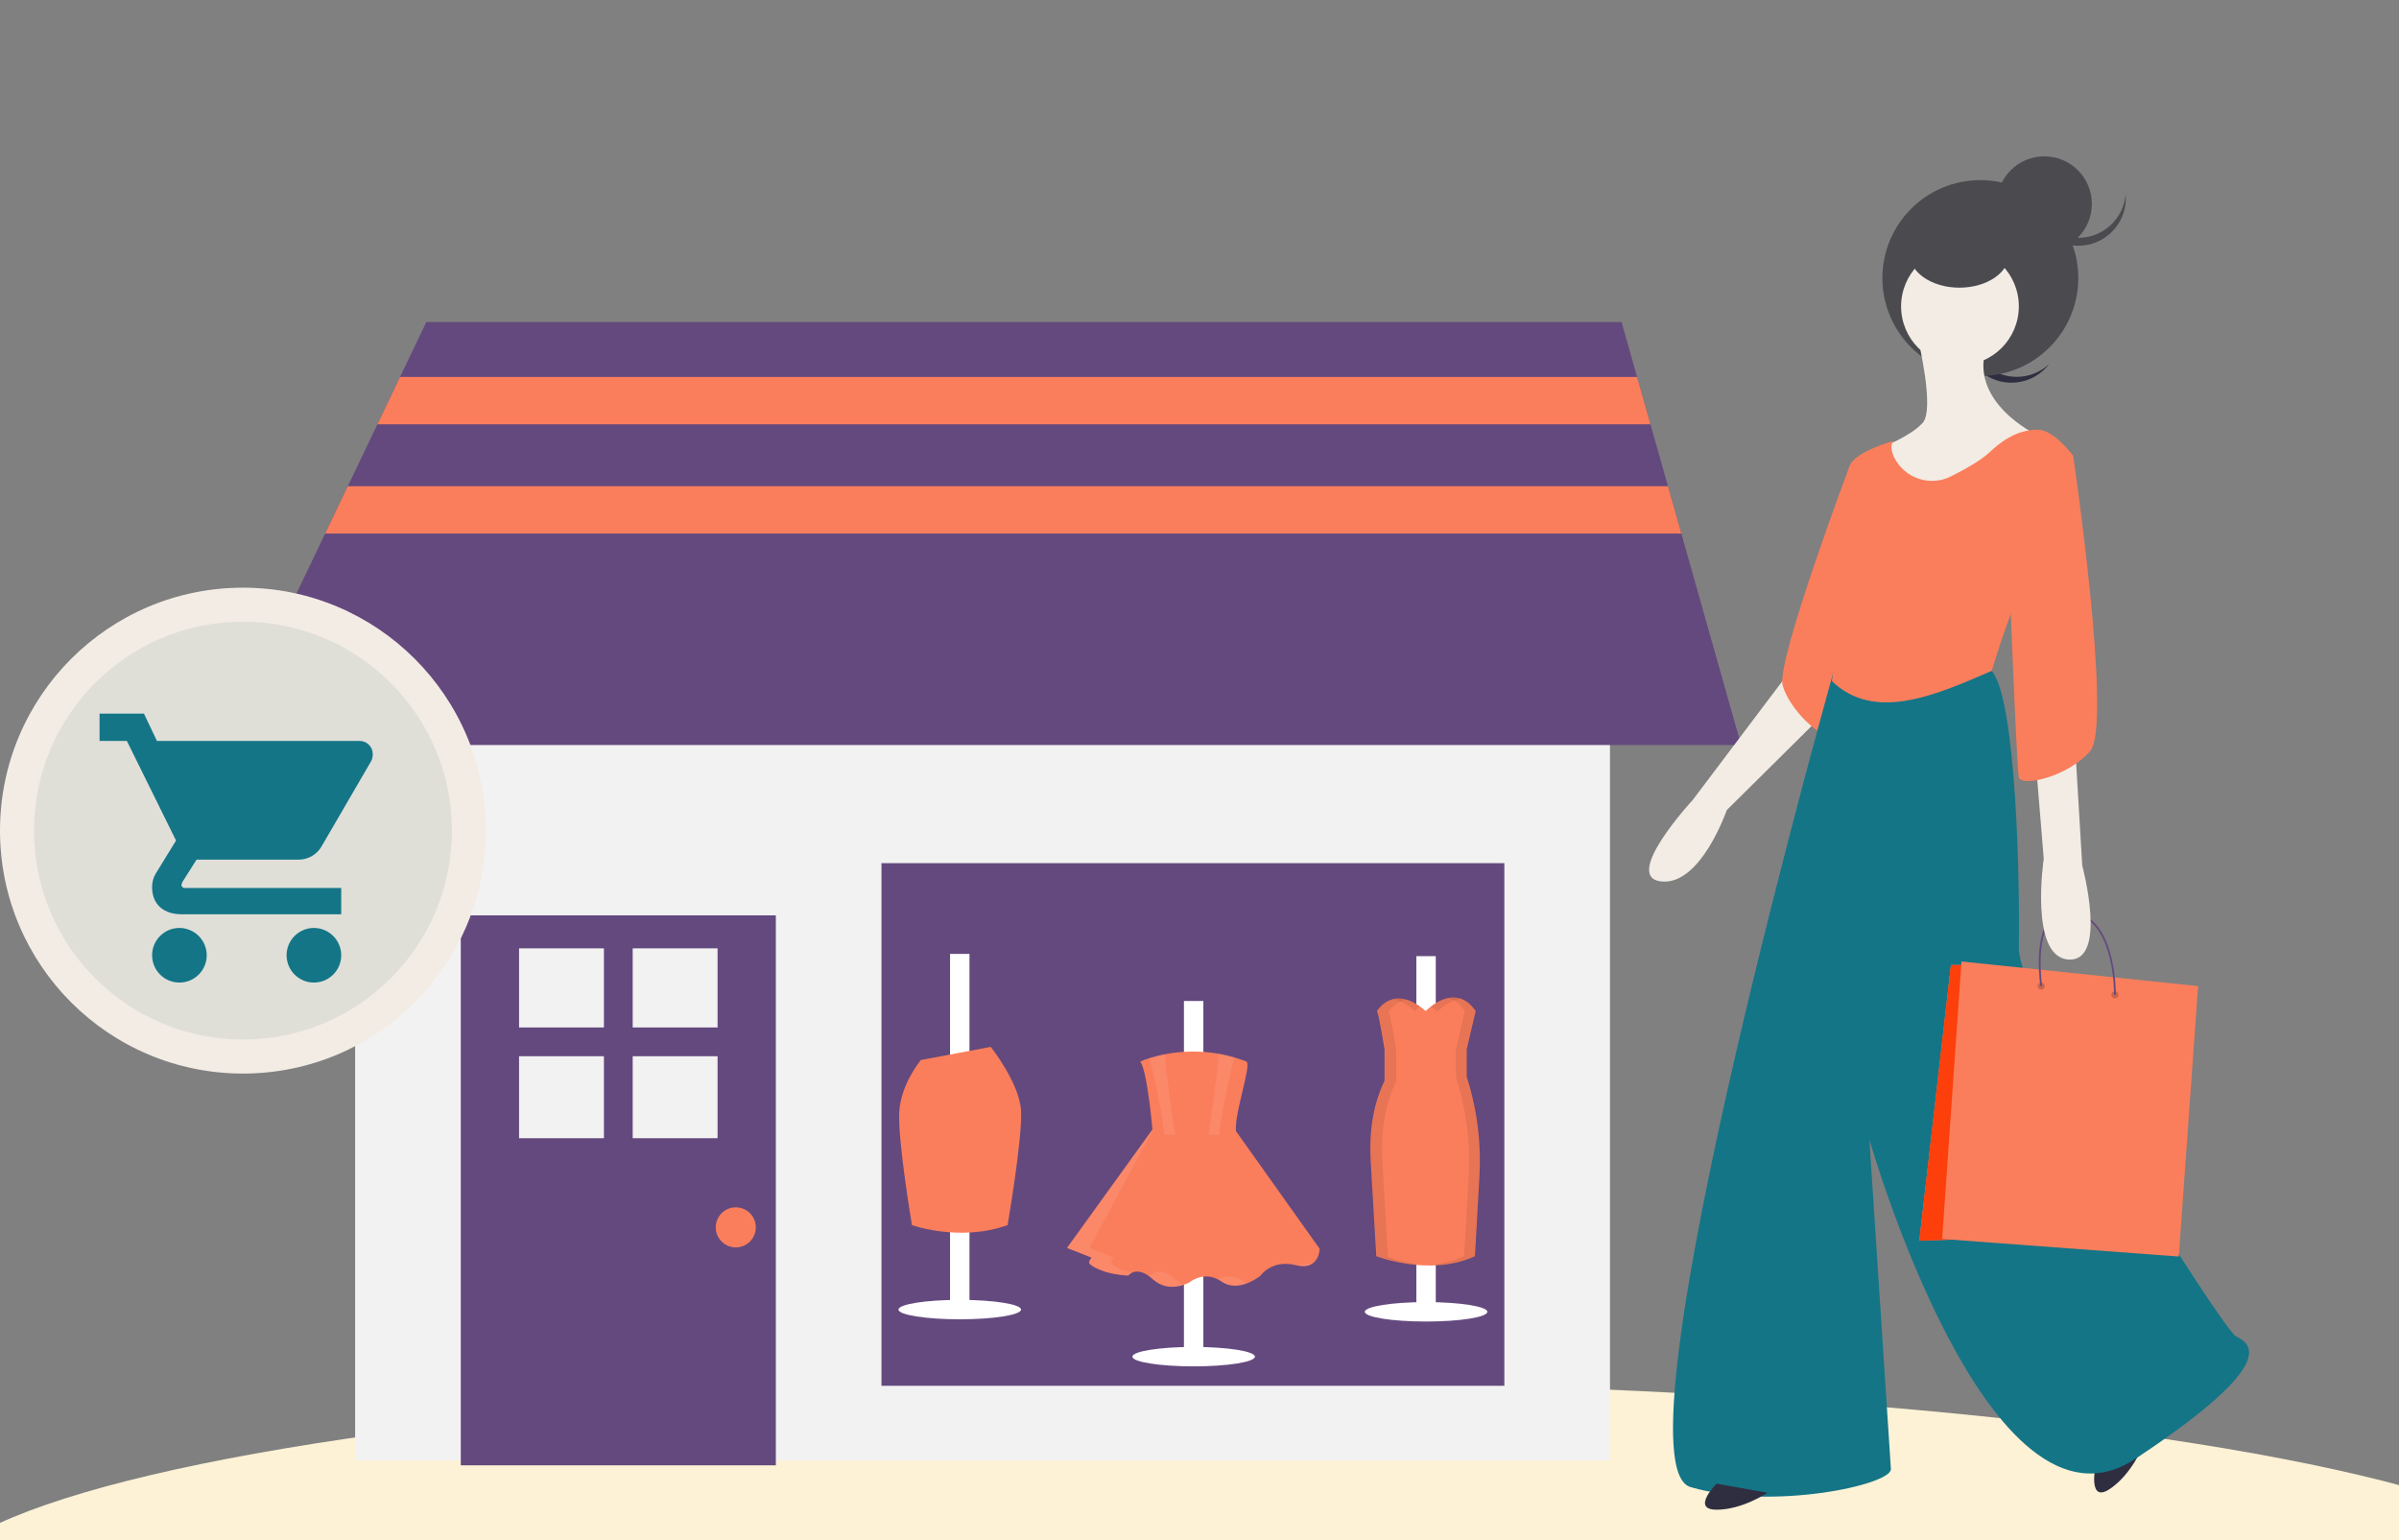 <svg xmlns="http://www.w3.org/2000/svg" x="0px" y="0px" width="100%" viewBox="0 44.478 987.376 633.898" style="vertical-align: middle; max-width: 100%; width: 100%;"><rect x="0" y="44.478" width="987.376" height="633.898" fill="#808080" stroke="none"/><ellipse fill="rgb(253,242,214)" cx="516.501" cy="699.465" rx="546.513" ry="86.088"></ellipse><path fill="#A0616A" d="M650.701,193.001c0,0,2.6,35.091,2.6,36.391s-18.195,90.977-18.195,90.977s-25.993,49.388,0,48.088   s18.195-46.788,18.195-46.788l27.293-75.381l-11.697-53.286H650.701z"></path><rect x="146.169" y="282.832" fill="#F2F2F2" width="516.463" height="362.799"></rect><rect x="189.645" y="421.257" fill="rgb(100,73,126)" width="129.678" height="226.374"></rect><rect x="213.632" y="434.837" fill="#F2F2F2" width="34.932" height="32.563"></rect><rect x="260.404" y="434.837" fill="#F2F2F2" width="34.932" height="32.563"></rect><rect x="213.632" y="479.242" fill="#F2F2F2" width="34.932" height="33.747"></rect><rect x="260.404" y="479.242" fill="#F2F2F2" width="34.932" height="33.747"></rect><circle fill="rgb(250,126,92)" cx="302.832" cy="549.684" r="8.246"></circle><rect x="362.799" y="399.767" fill="rgb(100,73,126)" width="256.357" height="215.13"></rect><polygon fill="rgb(100,73,126)" points="716.602,351.135 92.199,351.135 133.831,264.092 143.148,244.603 155.337,219.117 164.654,199.628    175.455,177.051 667.407,177.051 673.786,199.628 679.295,219.117 686.499,244.603 692.008,264.092"></polygon><polygon fill="rgb(250,126,92)" points="679.295,219.117 155.337,219.117 164.654,199.628 673.786,199.628"></polygon><polygon fill="rgb(250,126,92)" points="692.008,264.092 133.831,264.092 143.148,244.603 686.499,244.603"></polygon><circle fill="rgb(243,236,229)" cx="100" cy="386.377" r="100"></circle><circle opacity="0.1" fill="#2C665B" cx="100" cy="386.377" r="86"></circle><ellipse fill="rgb(255,255,255)" cx="395.017" cy="583.527" rx="25.218" ry="3.998"></ellipse><rect x="391.019" y="437.125" fill="rgb(255,255,255)" width="7.996" height="146.402"></rect><path fill="rgb(250,126,92)" d="M379.022,480.799c0,0-8.305,9.859-8.918,21.512s5.23,46.443,5.23,46.443s19.684,7.072,39.367,0   c0,0,6.153-35.678,5.535-47.058c-0.619-11.378-12.454-26.298-12.454-26.298L379.022,480.799z"></path><ellipse fill="rgb(255,255,255)" cx="491.282" cy="602.901" rx="25.218" ry="3.998"></ellipse><rect x="487.284" y="456.504" fill="rgb(255,255,255)" width="7.995" height="146.401"></rect><path fill="rgb(250,126,92)" d="M475.754,507.406l-36.602,50.746l10.15,4.002c0,0-1.846,1.846-0.613,2.77c0,0,4.307,3.997,15.686,4.611   c0,0,3.383-4.611,10.15,1.537c6.768,6.149,15.072,1.232,15.072,1.232s6.148-5.221,13.221-0.291s15.994-2.461,15.994-2.461   s4.612-6.767,14.453-4.307c9.842,2.46,9.86-6.768,9.86-6.768l-37.198-52.287L475.754,507.406z"></path><g opacity="0.08">
	<path fill="rgb(255,255,255)" d="M533.965,565.381c2.689,0.542,4.572,0.179,5.912-0.614C537.885,564.549,535.869,564.758,533.965,565.381z"></path>
	<path fill="rgb(255,255,255)" d="M457.912,564.919c-1.229-0.923,0.609-2.765,0.609-2.765l-10.15-3.998l27.373-50.75l-36.592,50.746    l10.15,4.002c0,0-1.846,1.846-0.613,2.77c0,0,4.307,3.997,15.686,4.611c0.383-0.467,0.858-0.849,1.398-1.12    C460.184,567.021,457.912,564.919,457.912,564.919z"></path>
	<path fill="rgb(255,255,255)" d="M483.748,571.067c-6.768-6.152-10.15-1.537-10.15-1.537c-0.381,0-0.758-0.044-1.12-0.071    c0.72,0.486,1.403,1.025,2.044,1.613c4.557,4.146,9.81,3.263,12.754,2.241C485.977,572.779,484.782,572.018,483.748,571.067z"></path>
	<path fill="rgb(255,255,255)" d="M512.045,572.013c-4.48-3.138-8.596-2.16-11.006-1.04c0.624,0.298,1.224,0.646,1.793,1.04    c3.45,2.397,7.336,1.873,10.414,0.703C512.83,572.511,512.428,572.277,512.045,572.013z"></path>
</g><path fill="rgb(250,126,92)" d="M508.971,511.556h-34.449c0,0-2.151-26.142-5.23-30.14c1.264-0.548,2.558-1.021,3.877-1.416   c2.061-0.641,4.154-1.166,6.273-1.573c7.307-1.41,14.809-1.479,22.14-0.201c2.138,0.377,4.253,0.87,6.337,1.479   c1.656,0.481,3.334,1.052,5.037,1.712C515.51,482.407,506.815,506.021,508.971,511.556z"></path><path opacity="0.08" fill="rgb(255,255,255)" d="M483.69,511.556h-4.581c-0.057-5.786-4.297-24.492-5.941-31.56   c2.061-0.642,4.154-1.166,6.273-1.573C479.796,485.868,482.848,506.084,483.69,511.556z"></path><path opacity="0.08" fill="rgb(255,255,255)" d="M507.932,479.692c-1.592,6.825-5.951,25.993-6.01,31.851h-4.58   c0.847-5.525,3.947-26.061,4.248-33.33C503.729,478.59,505.847,479.083,507.932,479.692z"></path><ellipse fill="rgb(255,255,255)" cx="586.938" cy="584.449" rx="25.219" ry="3.998"></ellipse><rect x="582.936" y="438.049" fill="rgb(255,255,255)" width="7.996" height="146.401"></rect><path fill="rgb(250,126,92)" d="M604.56,490.528c-0.291-0.99-0.582-1.923-0.865-2.761V476.34l3.693-15.686c-8.613-12.611-20.616,0-20.616,0   c-13.225-11.688-19.992,0-19.992,0c0.924,2.151,3.074,15.686,3.074,15.686v12.996c-4.894,10.25-6.358,21.643-5.687,33.057   l2.304,39.156c0,0,22.144,8.614,40.599,0l1.847-32.832C609.663,515.832,608.189,502.914,604.56,490.528z"></path><g opacity="0.08">
	<path d="M591.55,460.963c0,0,4.365-4.575,9.716-5.472c-4.876-1.578-9.712,1.345-12.328,3.388    C589.846,459.524,590.719,460.219,591.55,460.963z" fill="#000000"></path>
	<path d="M571.252,561.844l-2.303-39.156c-0.672-11.415,0.793-22.812,5.687-33.057v-12.996c0,0-2.151-13.535-3.073-15.687    c0,0,2.473-4.271,7.354-5.063c-7.933-2.21-11.966,4.76-11.966,4.76c0.923,2.15,3.074,15.686,3.074,15.686v12.996    c-4.894,10.25-6.359,21.643-5.687,33.057l2.303,39.156c6.496,2.294,13.305,3.575,20.189,3.801    C581.516,564.806,576.285,563.633,571.252,561.844z" fill="#000000"></path>
</g><g opacity="0.08">
	<path d="M582.322,460.654c0.689-0.694,1.428-1.338,2.209-1.928c-4.481-3.218-8.129-3.666-10.912-3.003    C576.115,456.271,579.015,457.732,582.322,460.654z" fill="#000000"></path>
	<path d="M604.717,490.528c-0.291-0.99-0.583-1.923-0.865-2.761V476.34l3.693-15.686c-3.631-5.315-7.861-6.149-11.54-5.338    c2.357,0.578,4.75,2.151,6.924,5.338l-3.693,15.686v11.419c0.283,0.838,0.569,1.771,0.865,2.761    c3.631,12.381,5.107,25.294,4.365,38.175l-1.847,32.832c-5.378,2.515-11.083,3.559-16.451,3.778    c6.623,0.265,14.107-0.533,21.063-3.778l1.873-32.823C609.84,515.82,608.355,502.908,604.717,490.528z" fill="#000000"></path>
</g><path fill="rgb(243,236,229)" d="M746.567,300.585l-6.988,16.31l-42.869,56.848c0,0-29.356,31.686-13.047,33.55   c16.309,1.864,27.025-29.355,27.025-29.355l50.324-49.858l5.592-22.833L746.567,300.585z"></path><path fill="rgb(250,126,92)" d="M768.003,234.418l-6.756,1.891c0,0-30.328,80.57-27.533,90.355c2.797,9.785,15.377,21.9,20.969,20.969   S768.003,234.418,768.003,234.418z"></path><path fill="#2F2E41" d="M862.38,648.469c0,0-2.967,14.863,5.949,8.915c8.914-5.948,13.563-17.452,13.563-17.452L862.38,648.469z"></path><path fill="rgb(20,117,135)" d="M756.819,313.167c0,0-94.592,333.632-61.042,343.418c33.55,9.785,82.942-0.933,82.476-7.456   c-0.465-6.523-8.854-135.597-8.854-135.597s48.928,171.477,109.504,131.403c60.574-40.073,47.063-47.529,41.471-50.324   c-5.592-2.796-89.932-135.597-89.467-160.293c0.467-24.696-0.932-102.047-11.182-113.696L756.819,313.167z"></path><path fill="#2F2E41" d="M816.899,194.547c-7.547-6.825-8.604-18.295-2.432-26.384c-0.393,0.369-0.779,0.753-1.146,1.161   c-7.242,8.024-6.607,20.399,1.418,27.641c8.014,7.231,20.367,6.609,27.615-1.391c0.369-0.407,0.711-0.829,1.039-1.258   C835.966,201.269,824.448,201.369,816.899,194.547z"></path><circle fill="#4A4A4F" cx="815.065" cy="158.931" r="40.306"></circle><path fill="#2F2E41" d="M706.495,655.186c0,0-10.718,10.718,0,10.718c10.717,0,20.969-6.99,20.969-6.99L706.495,655.186z"></path><path fill="rgb(243,236,229)" d="M789.437,184.094c0,0,6.99,28.89,1.863,34.481c-5.125,5.592-16.309,9.785-16.309,9.785l1.865,52.188   c0,0,21.434-7.455,22.365-8.388c0.932-0.932,20.037-31.22,20.037-31.22l18.639-17.707c0,0-28.424-13.513-20.037-36.811   C826.249,163.125,789.437,184.094,789.437,184.094z"></path><circle fill="rgb(243,236,229)" cx="806.678" cy="170.58" r="24.23"></circle><path fill="rgb(250,126,92)" d="M819.726,320.622c0,0,10.717-35.414,15.842-40.073c5.125-4.66,17.707-48.461,17.707-48.461   s-7.922-10.717-14.445-10.717s-12.58,2.33-20.037,9.319c-3.51,3.291-9.914,6.913-15.707,9.823   c-8.547,4.367-19.016,0.979-23.383-7.567c-0.049-0.094-0.096-0.188-0.143-0.284c-1.158-2.461-1.539-4.819-0.373-6.632   c0,0-17.242,4.66-18.174,11.184s0,20.036-1.398,22.832c-1.396,2.796-5.59,6.99-3.727,24.696c1.863,17.707-1.945,40.098-1.945,40.098   C771.349,341.449,795.462,331.197,819.726,320.622z"></path><ellipse fill="#4A4A4F" cx="806.444" cy="148.912" rx="20.502" ry="13.979"></ellipse><circle fill="#4A4A4F" cx="841.392" cy="128.41" r="19.571"></circle><path fill="#4A4A4F" d="M855.372,142.389c-10.176-0.002-18.652-7.801-19.498-17.939c-0.045,0.538-0.074,1.081-0.074,1.631   c0.008,10.809,8.773,19.565,19.582,19.56c10.793-0.007,19.545-8.75,19.561-19.543v-0.017c0-0.55-0.029-1.093-0.074-1.631   C874.022,134.589,865.546,142.387,855.372,142.389z"></path><polygon fill="rgb(250,126,92)" points="809.47,441.703 802.96,441.703 789.95,555.183 832.86,553.743"></polygon><polygon fill="rgb(252, 63, 11)" points="809.47,441.703 802.96,441.703 789.95,555.183 832.86,553.743"></polygon><polygon fill="rgb(250,126,92)" points="807.3,440.253 799.351,554.463 896.739,561.693 904.69,450.373"></polygon><circle opacity="0.2" cx="840.089" cy="450.373" r="1.45" fill="#000000"></circle><circle opacity="0.2" cx="870.45" cy="453.983" r="1.45" fill="#000000"></circle><path fill="rgb(100,73,126)" d="M870.81,453.993h-0.721c0-0.31,0.512-30.8-17-33.609c-3.449-0.551-6.27,0.229-8.379,2.319   c-7.23,7.17-4.24,27.42-4.211,27.62l-0.709,0.11c-0.131-0.851-3.07-20.82,4.42-28.24c2.279-2.27,5.32-3.12,9-2.53   C871.329,422.563,870.819,453.683,870.81,453.993z"></path><path fill="rgb(243,236,229)" d="M854.673,296.391l-2.33,26.095l4.66,78.282c0,0,10.717,39.607-5.592,38.675   c-16.309-0.932-10.252-41.471-10.252-41.471l-7.455-90.863L854.673,296.391z"></path><path fill="rgb(250,126,92)" d="M841.159,225.564l12.115,6.523c0,0,16.309,110.849,6.99,121.565c-9.32,10.718-28.426,14.911-29.357,10.718   s-4.193-89.414-4.193-89.414L841.159,225.564z"></path><path fill="rgb(20,117,135)" d="M73.846,426.439c-6.21,0-11.243,5.033-11.243,11.242s5.033,11.242,11.243,11.242   c6.208,0,11.241-5.033,11.241-11.242l0,0C85.07,431.479,80.046,426.457,73.846,426.439z M40.976,338.222v11.243h11.241   l20.237,40.992l-8.461,13.772c-0.924,1.629-1.409,3.47-1.405,5.342c0,7.526,5.145,11.242,12.122,11.242h65.732v-10.81H76.085   c-0.732,0.045-1.361-0.512-1.407-1.244c-0.003-0.055-0.003-0.108,0-0.162c0.149-0.487,0.348-0.956,0.597-1.398l5.618-8.869h41.881   c4.126,0.033,7.924-2.244,9.835-5.901l20.245-34.81c0.396-0.884,0.589-1.845,0.566-2.813c-0.032-2.985-2.479-5.379-5.463-5.347   c-0.054,0.001-0.109,0.002-0.163,0.005H64.59l-5.341-11.243H40.976z M129.192,426.439c-6.208,0.005-11.238,5.041-11.235,11.25   c0.004,6.209,5.042,11.239,11.25,11.234c6.207-0.004,11.235-5.036,11.235-11.242C140.425,431.476,135.397,426.452,129.192,426.439z"></path></svg>